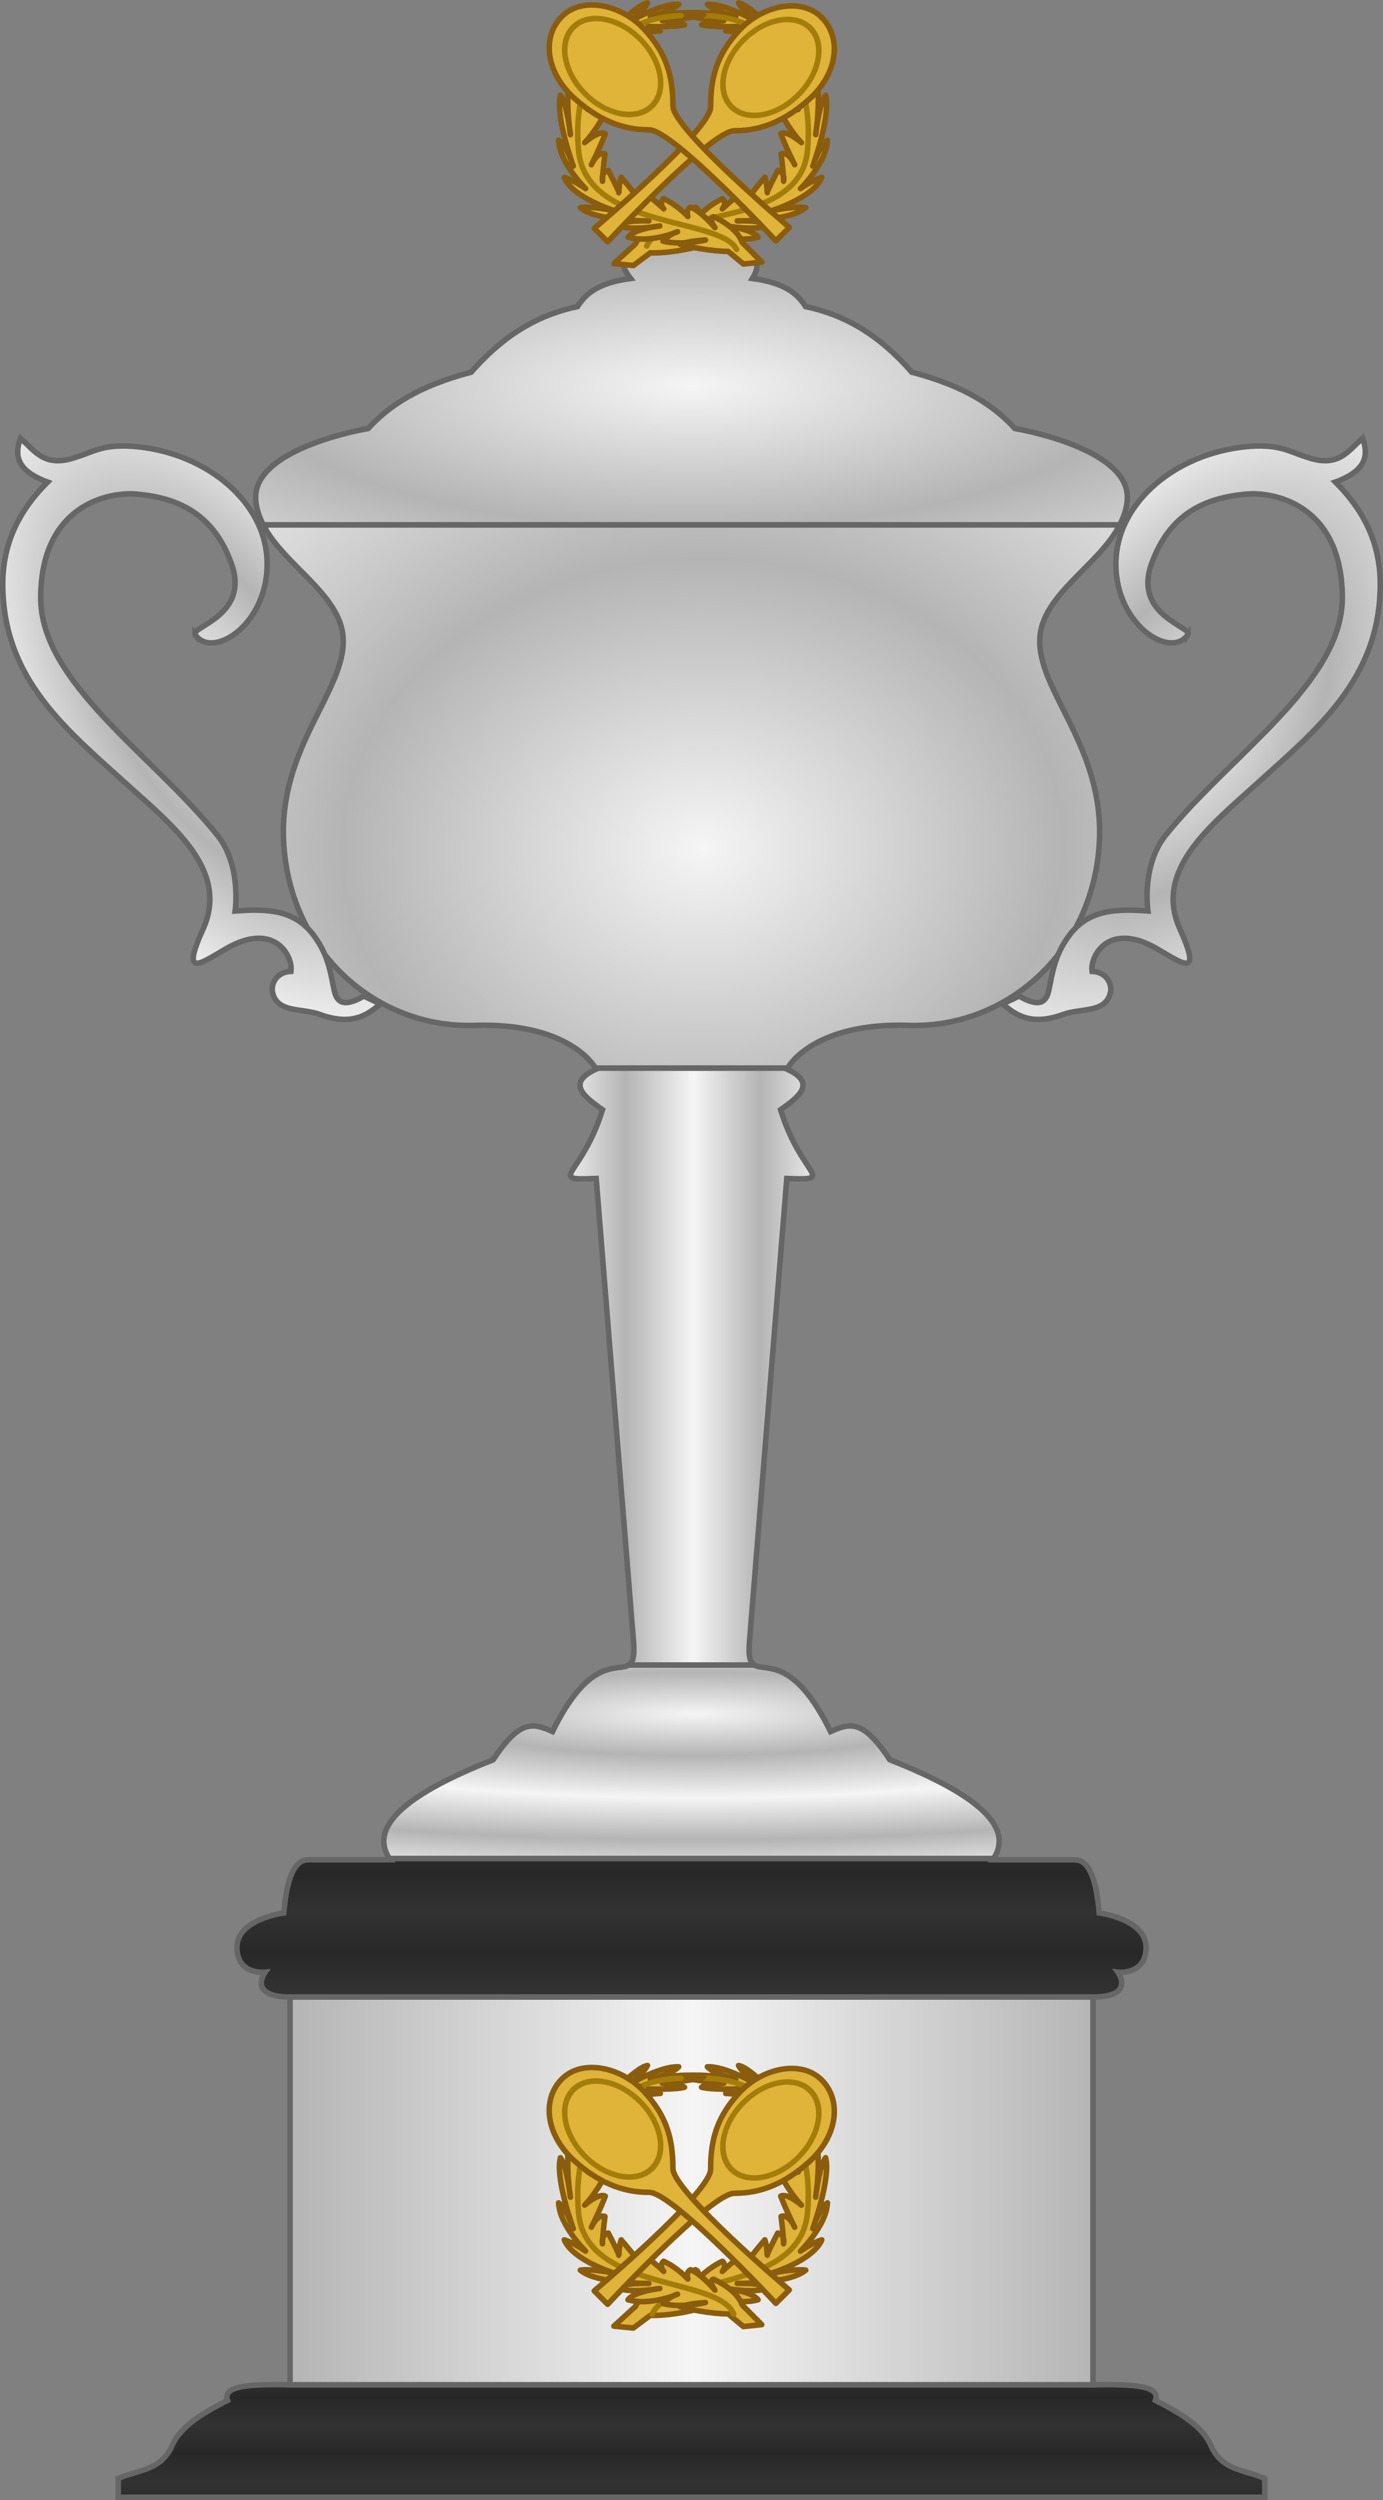 <?xml version="1.0" encoding="UTF-8" standalone="no"?>
<!-- Created with Inkscape (http://www.inkscape.org/) -->

<svg
   xmlns:dc="http://purl.org/dc/elements/1.1/"
   xmlns:cc="http://creativecommons.org/ns#"
   xmlns:rdf="http://www.w3.org/1999/02/22-rdf-syntax-ns#"
   xmlns:svg="http://www.w3.org/2000/svg"
   xmlns="http://www.w3.org/2000/svg"
   xmlns:xlink="http://www.w3.org/1999/xlink"
   xmlns:sodipodi="http://sodipodi.sourceforge.net/DTD/sodipodi-0.dtd"
   xmlns:inkscape="http://www.inkscape.org/namespaces/inkscape"
   width="501.407"
   height="906.154"
   id="svg2"
   version="1.1"
   inkscape:version="0.48.3 r9882"
   sodipodi:docname="open-australie_femmes03.svg">
  <rect width="100%" height="100%" fill="#808080" stroke="none"/>
  <sodipodi:namedview
     id="base"
     pagecolor="#ffffff"
     bordercolor="#666666"
     borderopacity="1.0"
     inkscape:pageopacity="0.0"
     inkscape:pageshadow="2"
     inkscape:zoom="0.35355339"
     inkscape:cx="-88.965136"
     inkscape:cy="744.62542"
     inkscape:document-units="px"
     inkscape:current-layer="layer1"
     showgrid="false"
     inkscape:window-width="1280"
     inkscape:window-height="1004"
     inkscape:window-x="-2"
     inkscape:window-y="-3"
     inkscape:window-maximized="1"
     fit-margin-top="0"
     fit-margin-left="0"
     fit-margin-right="0"
     fit-margin-bottom="0"
     showguides="true"
     inkscape:guide-bbox="true" />
  <defs
     id="defs4">
    <linearGradient
       id="linearGradient5240">
      <stop
         style="stop-color:#ffffff;stop-opacity:0.705;"
         offset="0"
         id="stop5242" />
      <stop
         style="stop-color:#ffffff;stop-opacity:0;"
         offset="1"
         id="stop5244" />
    </linearGradient>
    <linearGradient
       id="linearGradient4069">
      <stop
         id="stop4071"
         offset="0"
         style="stop-color:#323232;stop-opacity:1;" />
      <stop
         id="stop4073"
         offset="1"
         style="stop-color:#282828;stop-opacity:1;" />
    </linearGradient>
    <linearGradient
       id="linearGradient8074">
      <stop
         id="stop8076"
         offset="0"
         style="stop-color:#b4b4b4;stop-opacity:1;" />
      <stop
         id="stop8078"
         offset="1"
         style="stop-color:#878787;stop-opacity:1;" />
    </linearGradient>
    <linearGradient
       id="linearGradient7988">
      <stop
         id="stop7990"
         offset="0"
         style="stop-color:#f5f5f5;stop-opacity:1;" />
      <stop
         id="stop7992"
         offset="1"
         style="stop-color:#b4b4b4;stop-opacity:1;" />
    </linearGradient>
    <radialGradient
       gradientUnits="userSpaceOnUse"
       gradientTransform="matrix(1,0,0,1.344,0,-42.967)"
       r="89.214"
       fy="124.881"
       fx="855.647"
       cy="124.881"
       cx="855.647"
       id="radialGradient8020"
       xlink:href="#linearGradient7988"
       inkscape:collect="always" />
    <radialGradient
       gradientUnits="userSpaceOnUse"
       gradientTransform="matrix(1,0,0,1.344,0,-42.967)"
       r="89.214"
       fy="124.881"
       fx="855.647"
       cy="124.881"
       cx="855.647"
       id="radialGradient8022"
       xlink:href="#linearGradient7988"
       inkscape:collect="always" />
    <linearGradient
       inkscape:collect="always"
       xlink:href="#linearGradient4069"
       id="linearGradient5204"
       x1="430.408"
       y1="690.03"
       x2="430.408"
       y2="704.411"
       gradientUnits="userSpaceOnUse"
       spreadMethod="reflect" />
    <linearGradient
       inkscape:collect="always"
       xlink:href="#linearGradient4069"
       id="linearGradient5212"
       x1="377.104"
       y1="875.908"
       x2="377.104"
       y2="865.86"
       gradientUnits="userSpaceOnUse"
       spreadMethod="reflect" />
    <linearGradient
       inkscape:collect="always"
       xlink:href="#linearGradient7988"
       id="linearGradient5220"
       x1="444.796"
       y1="790.939"
       x2="592.102"
       y2="790.939"
       gradientUnits="userSpaceOnUse"
       spreadMethod="reflect" />
    <linearGradient
       inkscape:collect="always"
       xlink:href="#linearGradient7988"
       id="linearGradient5228"
       x1="442.663"
       y1="378.462"
       x2="578"
       y2="378.462"
       gradientUnits="userSpaceOnUse"
       spreadMethod="reflect"
       gradientTransform="translate(-193.5,3.154)" />
    <radialGradient
       inkscape:collect="always"
       xlink:href="#linearGradient5240"
       id="radialGradient5246"
       cx="388.909"
       cy="291.638"
       fx="388.909"
       fy="291.638"
       r="129.693"
       gradientTransform="matrix(1,0,0,0.673,0,95.403)"
       gradientUnits="userSpaceOnUse" />
    <radialGradient
       inkscape:collect="always"
       xlink:href="#linearGradient7988"
       id="radialGradient5265"
       cx="625.437"
       cy="261.022"
       fx="625.437"
       fy="261.022"
       r="69.469"
       gradientTransform="matrix(0.543,-0.825,0.485,0.32,158.952,693.742)"
       gradientUnits="userSpaceOnUse"
       spreadMethod="reflect" />
    <radialGradient
       inkscape:collect="always"
       xlink:href="#linearGradient7988"
       id="radialGradient5267"
       cx="272.975"
       cy="255.795"
       fx="272.975"
       fy="255.795"
       r="69.469"
       gradientTransform="matrix(0.438,-0.262,0.498,0.833,25.789,111.587)"
       gradientUnits="userSpaceOnUse"
       spreadMethod="reflect" />
    <linearGradient
       inkscape:collect="always"
       xlink:href="#linearGradient7988"
       id="linearGradient4236"
       gradientUnits="userSpaceOnUse"
       gradientTransform="translate(-193.5,3.154)"
       spreadMethod="reflect"
       x1="442.663"
       y1="378.462"
       x2="486.128"
       y2="378.462" />
    <radialGradient
       inkscape:collect="always"
       xlink:href="#linearGradient7988"
       id="radialGradient4243"
       cx="252.238"
       cy="574.992"
       fx="252.238"
       fy="574.992"
       r="112.564"
       gradientTransform="matrix(0.824,1.6234571e-8,0,0.135,44.222,543.597)"
       gradientUnits="userSpaceOnUse"
       spreadMethod="reflect" />
    <linearGradient
       inkscape:collect="always"
       xlink:href="#linearGradient7988"
       id="linearGradient4245"
       gradientUnits="userSpaceOnUse"
       gradientTransform="translate(-193.5,3.154)"
       spreadMethod="reflect"
       x1="444.784"
       y1="378.462"
       x2="469.232"
       y2="378.462" />
    <radialGradient
       inkscape:collect="always"
       xlink:href="#linearGradient7988"
       id="radialGradient4247"
       cx="254.946"
       cy="311.959"
       fx="254.946"
       fy="311.959"
       r="159.016"
       gradientTransform="matrix(0.822,-0.016,0.012,0.66,41.399,105.677)"
       gradientUnits="userSpaceOnUse"
       spreadMethod="reflect" />
    <radialGradient
       inkscape:collect="always"
       xlink:href="#linearGradient7988"
       id="radialGradient3815"
       cx="250.703"
       cy="139.922"
       fx="250.703"
       fy="139.922"
       r="159.016"
       gradientTransform="matrix(1,0,0,0.323,0,94.784)"
       gradientUnits="userSpaceOnUse"
       spreadMethod="reflect" />
  </defs>
  <g
     transform="translate(-193.5,3.154)"
     inkscape:label="Calque 1"
     inkscape:groupmode="layer"
     id="layer1">
    <path
       style="fill:url(#linearGradient5212);fill-opacity:1;stroke:#666666;stroke-width:2;stroke-linecap:butt;stroke-linejoin:miter;stroke-miterlimit:4;stroke-opacity:1;stroke-dasharray:none"
       d="m 589.757,861.219 -291.102,0 c -3.159,-0.036 -6.284,-0.073 -9.168,0 -8.652,0.22 -15.099,1.337 -13.486,5.663 -8.937,4.593 -17.391,9.428 -20.388,16.99 -4.047,8.52 -12.492,8.241 -19.256,11.327 l 0,6.796 415.698,0 0,-6.796 c -6.763,-3.086 -15.209,-2.807 -19.256,-11.327 -2.998,-7.563 -11.451,-12.398 -20.388,-16.99 1.612,-4.326 -4.834,-5.443 -13.486,-5.663 -2.884,-0.073 -6.009,-0.036 -9.168,0 z"
       id="path5165"
       inkscape:connector-curvature="0" />
    <path
       style="fill:url(#linearGradient5220);fill-opacity:1;stroke:#666666;stroke-width:2;stroke-linecap:butt;stroke-linejoin:miter;stroke-miterlimit:4;stroke-opacity:1;stroke-dasharray:none"
       d="m 297.31,720.659 c 0.49,0.021 0.803,0.106 1.345,0.106 l 0,140.454 291.102,0 0,-140.454 c 0.538,0 0.858,-0.086 1.345,-0.106 l -293.792,0 z"
       id="path5160"
       inkscape:connector-curvature="0" />
    <g
       transform="matrix(0.531,0,0,0.531,74.116,470.765)"
       id="g5131"
       style="fill:none;stroke:#806600;stroke-width:3.767;stroke-linecap:round;stroke-linejoin:round;stroke-miterlimit:4;stroke-opacity:1;stroke-dasharray:none">
      <path
         sodipodi:nodetypes="cccccccccccccccccccccccccccccccccccccccccccccccccccccccccccccc"
         id="path5147"
         d="m 657.263,696.604 11.598,-8.663 c 0,0 14.554,1.025 37.62,-5.656 -7.354,-2.004 -19.773,-2.324 -19.773,-2.324 0,0 18.818,3.135 31.835,-0.008 -5.657,-5.634 -9.975,-6.43 -9.975,-6.43 0,0 18.32,8.105 33.843,3.783 -4.249,-5.795 -21.709,-7.711 -21.709,-7.711 0,0 19.943,3.557 28.47,-0.329 -2.43,-3.718 -21.003,-3.115 -21.003,-3.115 0,0 35.596,0.477 46.82,-9.075 -7.487,-1.184 -23.554,2.132 -23.554,2.132 0,0 28.515,-8.61 34.501,-22.792 -6.184,1.748 -14.577,7.682 -14.577,7.682 0,0 17.851,-17.577 18.42,-32.961 -5.477,3.816 -10.018,17.618 -10.018,17.618 0,0 12.494,-34.165 8.777,-48.427 -4.531,5.77 -6.813,26.97 -6.813,26.97 0,0 4.712,-29.691 -1.105,-43.218 -2.159,5.3 -1.648,13.938 -1.648,13.938 0,0 0.956,-21.822 -5.539,-31.165 -3.49,4.871 0.967,16.259 0.967,16.259 0,0 -9.758,-30.672 -24.967,-39.137 3.27,7.7 9.492,18.996 9.492,18.996 0,0 -20.565,-24.016 -29.851,-25.589 3.19,6.08 13.194,13.348 13.194,13.348 0,0 -21.723,-13.109 -34.484,-12.436 3.811,4.569 19.444,8.339 19.444,8.339 0,0 -27.639,-4.946 -36.517,-1.27 8.592,2.59 28.248,4.18 28.248,4.18 0,0 -13.056,0.595 -15.162,2.697 6.615,1.872 24.992,1.19 24.992,1.19 0,0 -8.319,1.484 -8.464,3.052 10.019,0.189 20.383,4.239 20.383,4.239 0,0 -9.216,-0.349 -11.488,2.825 14.666,4.46 23.434,6.852 23.434,6.852 0,0 -10.73,-0.223 -11.718,2.575 9.362,5.145 19.601,8.42 19.601,8.42 0,0 -10.827,-2.077 -12.29,4.205 12.243,9.835 18.424,10.92 18.424,10.92 0,0 -7.719,-3.158 -11.034,2.665 7.869,13.281 14.213,10.892 14.213,10.892 0,0 -8.293,-3.198 -13.067,0.227 7.724,15.128 15.227,22.416 15.227,22.416 0,0 -9.784,-8.619 -14.119,-6.134 3.367,9.015 9.513,21.223 9.513,21.223 0,0 -4.062,-9.405 -9.295,-7.354 1.843,14.316 1.7,18.647 1.7,18.647 0,0 1.442,-5.955 -3.958,-7.357 -7.747,14.936 -7.231,15.211 -7.231,15.211 0,0 -0.051,-6.645 -1.577,-10.559 -11.075,12.732 -12.317,16.169 -12.317,16.169 0,0 3.034,-5.908 -0.847,-7.76 -11.89,9.039 -15.861,13.12 -15.861,13.12 0,0 3.419,-4.004 0.094,-6.925 -9.484,4.276 -16.762,12.236 -16.762,12.236 0,0 1.801,-4.897 -1.692,-6.467 -7.55,3.073 -19.651,14.757 -19.651,14.757 0,0 6.162,-7.029 1.73,-7.589 -19.992,8.666 -22.96,17.827 -22.96,17.827 l -14.809,13.531 13.294,1.313"
         style="fill:#e0b339;stroke:#8a5c0d;stroke-width:3.767;stroke-linecap:round;stroke-linejoin:round;stroke-miterlimit:4;stroke-opacity:1;stroke-dasharray:none;fill-opacity:1"
         inkscape:connector-curvature="0" />
      <path
         id="path5145"
         d="m 670.156,687.062 c 11,-26 101,-15 106,-69 5,-54 -23,-91 -70,-92"
         style="fill:none;stroke:#a47c0a;stroke-width:3.767;stroke-linecap:round;stroke-linejoin:round;stroke-miterlimit:4;stroke-opacity:1;stroke-dasharray:none"
         inkscape:connector-curvature="0" />
      <path
         sodipodi:nodetypes="cccccccccccccccccccccccccccccccccccccccccccccccccccccccccccccc"
         style="fill:#e0b339;stroke:#8a5c0d;stroke-width:3.767;stroke-linecap:round;stroke-linejoin:round;stroke-miterlimit:4;stroke-opacity:1;stroke-dasharray:none;fill-opacity:1"
         d="m 732.402,695.594 -10.401,-8.624 c 0,0 -13.335,0.212 -32.777,-4.822 6.246,-2.508 17.282,-2.931 17.282,-2.931 0,0 -16.028,3.878 -29.045,0.735 5.657,-5.634 9.975,-6.43 9.975,-6.43 0,0 -18.32,8.105 -33.843,3.783 4.249,-5.795 21.709,-7.711 21.709,-7.711 0,0 -19.943,3.557 -28.47,-0.329 2.43,-3.718 21.003,-3.115 21.003,-3.115 0,0 -35.596,0.477 -46.82,-9.075 7.487,-1.184 23.554,2.132 23.554,2.132 0,0 -28.515,-8.61 -34.501,-22.792 6.184,1.748 14.577,7.682 14.577,7.682 0,0 -17.851,-17.577 -18.42,-32.961 5.477,3.816 10.018,17.618 10.018,17.618 0,0 -12.494,-34.165 -8.777,-48.427 4.531,5.77 6.813,26.97 6.813,26.97 0,0 -4.712,-29.691 1.104,-43.218 2.159,5.3 1.648,13.938 1.648,13.938 0,0 -0.956,-21.822 5.539,-31.165 3.49,4.871 -0.967,16.259 -0.967,16.259 0,0 9.758,-30.672 24.967,-39.137 -3.27,7.7 -9.492,18.996 -9.492,18.996 0,0 20.565,-24.016 29.851,-25.589 -3.19,6.08 -13.194,13.348 -13.194,13.348 0,0 21.723,-13.109 34.484,-12.436 -3.811,4.569 -19.444,8.339 -19.444,8.339 0,0 27.639,-4.946 36.517,-1.27 -8.592,2.59 -28.248,4.18 -28.248,4.18 0,0 13.056,0.595 15.162,2.697 -6.614,1.872 -24.991,1.19 -24.991,1.19 0,0 8.319,1.484 8.464,3.052 -10.019,0.189 -20.384,4.239 -20.384,4.239 0,0 9.216,-0.349 11.488,2.825 -14.666,4.46 -23.435,6.852 -23.435,6.852 0,0 10.73,-0.223 11.718,2.575 -9.362,5.145 -19.601,8.42 -19.601,8.42 0,0 10.827,-2.077 12.291,4.205 -12.244,9.835 -18.424,10.92 -18.424,10.92 0,0 7.719,-3.158 11.034,2.665 -7.869,13.281 -14.213,10.892 -14.213,10.892 0,0 8.293,-3.198 13.067,0.227 -7.724,15.128 -15.227,22.416 -15.227,22.416 0,0 9.784,-8.619 14.119,-6.134 -3.367,9.015 -9.513,21.223 -9.513,21.223 0,0 4.062,-9.405 9.295,-7.354 -1.843,14.316 -1.7,18.647 -1.7,18.647 0,0 -1.442,-5.955 3.958,-7.357 7.747,14.936 7.231,15.211 7.231,15.211 0,0 0.051,-6.645 1.577,-10.559 11.075,12.732 12.317,16.169 12.317,16.169 0,0 -3.034,-5.908 0.847,-7.76 11.89,9.039 15.861,13.12 15.861,13.12 0,0 -3.419,-4.004 -0.094,-6.925 9.484,4.276 16.608,12.166 16.608,12.166 0,0 -1.642,-4.824 1.846,-6.397 7.531,3.065 16.603,13.978 16.603,13.978 0,0 -4.949,-6.827 -0.856,-7.45 17.302,8.169 19.403,17.472 19.403,17.472 l 13.459,13.515 -12.552,1.316"
         id="path5151"
         inkscape:connector-curvature="0" />
      <path
         style="fill:none;stroke:#a47c0a;stroke-width:3.767;stroke-linecap:round;stroke-linejoin:round;stroke-miterlimit:4;stroke-opacity:1;stroke-dasharray:none"
         d="m 725.848,687.062 c -11,-26 -101,-15 -106,-69 -5,-54 23,-91 70,-92"
         id="path5149"
         inkscape:connector-curvature="0" />
      <g
         transform="matrix(0.707,0.707,-0.707,0.707,573.262,-477.694)"
         id="g5133"
         style="fill:none;stroke:#806600;stroke-width:3.767;stroke-linecap:round;stroke-linejoin:round;stroke-miterlimit:4;stroke-opacity:1;stroke-dasharray:none">
        <path
           sodipodi:nodetypes="ccszzzsc"
           inkscape:connector-curvature="0"
           id="path5135"
           d="m 853.051,772.033 12.971,0 c 0,0 -3.816,-103.396 7.631,-114.843 9.922,-9.922 19.537,-24.856 20.867,-51.314 1.329,-26.459 -13.911,-45.496 -33.543,-45.496 -19.632,0 -34.276,22.712 -33.543,45.496 0.733,22.784 8.757,36.905 23.166,51.314 11.207,11.207 2.451,114.843 2.451,114.843 z"
           style="fill:#e0b339;stroke:#8a5c0d;stroke-width:3.767;stroke-linecap:round;stroke-linejoin:round;stroke-miterlimit:4;stroke-opacity:1;stroke-dasharray:none;fill-opacity:1" />
        <path
           sodipodi:type="arc"
           style="fill:none;stroke:#a47c0a;stroke-width:3.873;stroke-linecap:round;stroke-linejoin:round;stroke-miterlimit:4;stroke-opacity:1;stroke-dasharray:none;stroke-dashoffset:0"
           id="path5137"
           sodipodi:cx="810"
           sodipodi:cy="611.40643"
           sodipodi:rx="28"
           sodipodi:ry="38"
           d="m 838,611.406 c 0,20.987 -12.536,38 -28,38 -15.464,0 -28,-17.013 -28,-38 0,-20.987 12.536,-38 28,-38 15.464,0 28,17.013 28,38 z"
           transform="matrix(0.946,0,0,1,94.397,-2.344)" />
      </g>
      <g
         id="g5139"
         transform="matrix(-0.707,0.707,0.707,0.707,821.021,-478.337)"
         style="fill:none;stroke:#806600;stroke-width:3.767;stroke-linecap:round;stroke-linejoin:round;stroke-miterlimit:4;stroke-opacity:1;stroke-dasharray:none">
        <path
           style="fill:#e0b339;stroke:#8a5c0d;stroke-width:3.767;stroke-linecap:round;stroke-linejoin:round;stroke-miterlimit:4;stroke-opacity:1;stroke-dasharray:none;fill-opacity:1"
           d="m 853.051,772.033 12.971,0 c 0,0 -3.816,-103.396 7.631,-114.843 9.922,-9.922 19.537,-24.856 20.867,-51.314 1.329,-26.459 -13.911,-45.496 -33.543,-45.496 -19.632,0 -34.276,22.712 -33.543,45.496 0.733,22.784 8.757,36.905 23.166,51.314 11.207,11.207 2.451,114.843 2.451,114.843 z"
           id="path5141"
           inkscape:connector-curvature="0"
           sodipodi:nodetypes="ccszzzsc" />
        <path
           transform="matrix(0.946,0,0,1,94.397,-2.344)"
           d="m 838,611.406 c 0,20.987 -12.536,38 -28,38 -15.464,0 -28,-17.013 -28,-38 0,-20.987 12.536,-38 28,-38 15.464,0 28,17.013 28,38 z"
           sodipodi:ry="38"
           sodipodi:rx="28"
           sodipodi:cy="611.40643"
           sodipodi:cx="810"
           id="path5143"
           style="fill:none;stroke:#a47c0a;stroke-width:3.873;stroke-linecap:round;stroke-linejoin:round;stroke-miterlimit:4;stroke-opacity:1;stroke-dasharray:none;stroke-dashoffset:0"
           sodipodi:type="arc" />
      </g>
    </g>
    <path
       style="fill:url(#linearGradient5204);fill-opacity:1;stroke:#666666;stroke-width:2;stroke-linecap:butt;stroke-linejoin:miter;stroke-miterlimit:4;stroke-opacity:1;stroke-dasharray:none"
       d="m 553.723,670.466 -219.035,0 c 0.099,0.15 0.107,0.311 0.212,0.46 l -29.45,0 c -4.317,-0.066 -7.753,4.28 -9.062,19.256 0,0 -16.99,2.265 -16.99,12.46 0,10.194 10.194,9.062 10.194,9.062 0,0 -6.137,8.378 7.716,8.955 l 293.792,0 c 13.867,-0.574 7.716,-8.955 7.716,-8.955 0,0 10.194,1.133 10.194,-9.062 0,-10.194 -16.99,-12.46 -16.99,-12.46 -1.309,-14.976 -4.744,-19.321 -9.062,-19.256 l -29.45,0 c 0.106,-0.149 0.114,-0.311 0.212,-0.46 z"
       id="path5158"
       inkscape:connector-curvature="0" />
    <path
       style="fill:url(#radialGradient4243);fill-opacity:1;stroke:#666666;stroke-width:2;stroke-linecap:butt;stroke-linejoin:miter;stroke-miterlimit:4;stroke-opacity:1;stroke-dasharray:none"
       d="M 273.438 603.5 L 227.969 603.5 C 224.002 606.025 213.838 600.054 200.312 627.625 C 193.258 624.473 188.52 623.097 178.781 637.844 C 144.554 651.324 134.235 663.086 141.188 673.625 L 360.219 673.625 C 367.172 663.086 356.852 651.324 322.625 637.844 C 312.886 623.097 308.179 624.473 301.125 627.625 C 287.6 600.054 277.414 606.025 273.438 603.5 z "
       id="path4241"
       transform="translate(193.5,-3.154)" />
    <path
       style="fill:url(#linearGradient4245);fill-opacity:1;stroke:#666666;stroke-width:2;stroke-linecap:butt;stroke-linejoin:miter;stroke-miterlimit:4;stroke-opacity:1;stroke-dasharray:none"
       d="M 215.875 387.125 C 215.899 387.167 216.156 387.5 216.156 387.5 C 205.412 392.408 211.393 397.31 218.438 402.219 C 211.028 426.456 197.727 427.873 216.156 427.156 L 229.75 595.938 C 230.013 600.734 229.359 602.615 227.969 603.5 L 273.438 603.5 C 272.044 602.615 271.393 600.734 271.656 595.938 L 285.25 427.156 C 303.679 427.873 290.409 426.456 283 402.219 C 290.044 397.31 295.994 392.408 285.25 387.5 C 285.25 387.5 285.507 387.167 285.531 387.125 L 215.875 387.125 z "
       id="path4234"
       transform="translate(193.5,-3.154)" />
    <path
       style="fill:url(#radialGradient4247);fill-opacity:1;stroke:#666666;stroke-width:2;stroke-linecap:butt;stroke-linejoin:miter;stroke-miterlimit:4;stroke-opacity:1;stroke-dasharray:none"
       d="M 95.438 190.219 C 102.797 204.81 123.474 215.337 124.406 231.188 C 125.539 250.443 100.645 270.853 102.875 305.969 C 105.391 345.597 136.855 372.789 171.969 371.656 C 205.828 370.564 215.23 385.998 215.875 387.125 L 285.531 387.125 C 286.176 385.998 295.578 370.564 329.438 371.656 C 364.551 372.789 396.015 345.597 398.531 305.969 C 400.761 270.853 375.867 250.443 377 231.188 C 377.932 215.337 398.609 204.81 405.969 190.219 L 95.438 190.219 z "
       id="path3043"
       transform="translate(193.5,-3.154)" />
    <path
       style="fill:url(#radialGradient3815);fill-opacity:1;stroke:#666666;stroke-width:2;stroke-linecap:butt;stroke-linejoin:miter;stroke-miterlimit:4;stroke-opacity:1;stroke-dasharray:none"
       d="M 95.438 190.219 L 405.969 190.219 C 407.55 187.084 408.719 183.83 408.719 180.219 C 408.719 162.06 367.938 155.312 367.938 155.312 C 360.545 147.25 349.974 139.965 330.562 134.906 C 317.725 120.183 304.9 113.808 292.062 111.125 C 289.15 106.558 284.663 102.515 272.781 100.938 C 279.682 89.75 263.671 90.795 250.719 89.625 C 237.767 90.795 218.724 88.25 228.625 100.938 C 216.744 102.515 212.287 106.558 209.375 111.125 C 196.538 113.808 183.681 120.183 170.844 134.906 C 151.433 139.965 140.861 147.25 133.469 155.312 C 133.469 155.312 92.688 162.06 92.688 180.219 C 92.688 183.83 93.856 187.084 95.438 190.219 z "
       id="path4589"
       transform="translate(193.5,-3.154)" />
    <g
       id="g5117"
       transform="matrix(0.531,0,0,0.531,74.123,-276.812)"
       style="fill:none;stroke:#806600;stroke-width:3.767;stroke-linecap:round;stroke-linejoin:round;stroke-miterlimit:4;stroke-opacity:1;stroke-dasharray:none">
      <path
         inkscape:connector-curvature="0"
         style="fill:#e0b339;stroke:#8a5c0d;stroke-width:3.767;stroke-linecap:round;stroke-linejoin:round;stroke-miterlimit:4;stroke-opacity:1;stroke-dasharray:none;fill-opacity:1"
         d="m 657.263,696.604 11.598,-8.663 c 0,0 14.554,1.025 37.62,-5.656 -7.354,-2.004 -19.773,-2.324 -19.773,-2.324 0,0 18.818,3.135 31.835,-0.008 -5.657,-5.634 -9.975,-6.43 -9.975,-6.43 0,0 18.32,8.105 33.843,3.783 -4.249,-5.795 -21.709,-7.711 -21.709,-7.711 0,0 19.943,3.557 28.47,-0.329 -2.43,-3.718 -21.003,-3.115 -21.003,-3.115 0,0 35.596,0.477 46.82,-9.075 -7.487,-1.184 -23.554,2.132 -23.554,2.132 0,0 28.515,-8.61 34.501,-22.792 -6.184,1.748 -14.577,7.682 -14.577,7.682 0,0 17.851,-17.577 18.42,-32.961 -5.477,3.816 -10.018,17.618 -10.018,17.618 0,0 12.494,-34.165 8.777,-48.427 -4.531,5.77 -6.813,26.97 -6.813,26.97 0,0 4.712,-29.691 -1.105,-43.218 -2.159,5.3 -1.648,13.938 -1.648,13.938 0,0 0.956,-21.822 -5.539,-31.165 -3.49,4.871 0.967,16.259 0.967,16.259 0,0 -9.758,-30.672 -24.967,-39.137 3.27,7.7 9.492,18.996 9.492,18.996 0,0 -20.565,-24.016 -29.851,-25.589 3.19,6.08 13.194,13.348 13.194,13.348 0,0 -21.723,-13.109 -34.484,-12.436 3.811,4.569 19.444,8.339 19.444,8.339 0,0 -27.639,-4.946 -36.517,-1.27 8.592,2.59 28.248,4.18 28.248,4.18 0,0 -13.056,0.595 -15.162,2.697 6.615,1.872 24.992,1.19 24.992,1.19 0,0 -8.319,1.484 -8.464,3.052 10.019,0.189 20.383,4.239 20.383,4.239 0,0 -9.216,-0.349 -11.488,2.825 14.666,4.46 23.434,6.852 23.434,6.852 0,0 -10.73,-0.223 -11.718,2.575 9.362,5.145 19.601,8.42 19.601,8.42 0,0 -10.827,-2.077 -12.29,4.205 12.243,9.835 18.424,10.92 18.424,10.92 0,0 -7.719,-3.158 -11.034,2.665 7.869,13.281 14.213,10.892 14.213,10.892 0,0 -8.293,-3.198 -13.067,0.227 7.724,15.128 15.227,22.416 15.227,22.416 0,0 -9.784,-8.619 -14.119,-6.134 3.367,9.015 9.513,21.223 9.513,21.223 0,0 -4.062,-9.405 -9.295,-7.354 1.843,14.316 1.7,18.647 1.7,18.647 0,0 1.442,-5.955 -3.958,-7.357 -7.747,14.936 -7.231,15.211 -7.231,15.211 0,0 -0.051,-6.645 -1.577,-10.559 -11.075,12.732 -12.317,16.169 -12.317,16.169 0,0 3.034,-5.908 -0.847,-7.76 -11.89,9.039 -15.861,13.12 -15.861,13.12 0,0 3.419,-4.004 0.094,-6.925 -9.484,4.276 -16.762,12.236 -16.762,12.236 0,0 1.801,-4.897 -1.692,-6.467 -7.55,3.073 -19.651,14.757 -19.651,14.757 0,0 6.162,-7.029 1.73,-7.589 -19.992,8.666 -22.96,17.827 -22.96,17.827 l -14.809,13.531 13.294,1.313"
         id="path0349"
         sodipodi:nodetypes="cccccccccccccccccccccccccccccccccccccccccccccccccccccccccccccc" />
      <path
         inkscape:connector-curvature="0"
         style="fill:none;stroke:#a47c0a;stroke-width:3.767;stroke-linecap:round;stroke-linejoin:round;stroke-miterlimit:4;stroke-opacity:1;stroke-dasharray:none"
         d="m 666.389,683.295 c 11,-26 104.767,-11.233 109.767,-65.233 5,-54 -23,-91 -70,-92"
         id="path4607"
         sodipodi:nodetypes="csc" />
      <path
         inkscape:connector-curvature="0"
         id="path5115"
         d="m 732.402,695.594 -10.401,-8.624 c 0,0 -13.335,0.212 -32.777,-4.822 6.246,-2.508 17.282,-2.931 17.282,-2.931 0,0 -16.028,3.878 -29.045,0.735 5.657,-5.634 9.975,-6.43 9.975,-6.43 0,0 -18.32,8.105 -33.843,3.783 4.249,-5.795 21.709,-7.711 21.709,-7.711 0,0 -19.943,3.557 -28.47,-0.329 2.43,-3.718 21.003,-3.115 21.003,-3.115 0,0 -35.596,0.477 -46.82,-9.075 7.487,-1.184 23.554,2.132 23.554,2.132 0,0 -28.515,-8.61 -34.501,-22.792 6.184,1.748 14.577,7.682 14.577,7.682 0,0 -17.851,-17.577 -18.42,-32.961 5.477,3.816 10.018,17.618 10.018,17.618 0,0 -12.494,-34.165 -8.777,-48.427 4.531,5.77 6.813,26.97 6.813,26.97 0,0 -4.712,-29.691 1.104,-43.218 2.159,5.3 1.648,13.938 1.648,13.938 0,0 -0.956,-21.822 5.539,-31.165 3.49,4.871 -0.967,16.259 -0.967,16.259 0,0 9.758,-30.672 24.967,-39.137 -3.27,7.7 -9.492,18.996 -9.492,18.996 0,0 20.565,-24.016 29.851,-25.589 -3.19,6.08 -13.194,13.348 -13.194,13.348 0,0 21.723,-13.109 34.484,-12.436 -3.811,4.569 -19.444,8.339 -19.444,8.339 0,0 27.639,-4.946 36.517,-1.27 -8.592,2.59 -28.248,4.18 -28.248,4.18 0,0 13.056,0.595 15.162,2.697 -6.614,1.872 -24.991,1.19 -24.991,1.19 0,0 8.319,1.484 8.464,3.052 -10.019,0.189 -20.384,4.239 -20.384,4.239 0,0 9.216,-0.349 11.488,2.825 -14.666,4.46 -23.435,6.852 -23.435,6.852 0,0 10.73,-0.223 11.718,2.575 -9.362,5.145 -19.601,8.42 -19.601,8.42 0,0 10.827,-2.077 12.291,4.205 -12.244,9.835 -18.424,10.92 -18.424,10.92 0,0 7.719,-3.158 11.034,2.665 -7.869,13.281 -14.213,10.892 -14.213,10.892 0,0 8.293,-3.198 13.067,0.227 -7.724,15.128 -15.227,22.416 -15.227,22.416 0,0 9.784,-8.619 14.119,-6.134 -3.367,9.015 -9.513,21.223 -9.513,21.223 0,0 4.062,-9.405 9.295,-7.354 -1.843,14.316 -1.7,18.647 -1.7,18.647 0,0 -1.442,-5.955 3.958,-7.357 7.747,14.936 7.231,15.211 7.231,15.211 0,0 0.051,-6.645 1.577,-10.559 11.075,12.732 12.317,16.169 12.317,16.169 0,0 -3.034,-5.908 0.847,-7.76 11.89,9.039 15.861,13.12 15.861,13.12 0,0 -3.419,-4.004 -0.094,-6.925 9.484,4.276 16.608,12.166 16.608,12.166 0,0 -1.642,-4.824 1.846,-6.397 7.531,3.065 16.603,13.978 16.603,13.978 0,0 -4.949,-6.827 -0.856,-7.45 17.302,8.169 19.403,17.472 19.403,17.472 l 13.459,13.515 -12.552,1.316"
         style="fill:#e0b339;stroke:#8a5c0d;stroke-width:3.767;stroke-linecap:round;stroke-linejoin:round;stroke-miterlimit:4;stroke-opacity:1;stroke-dasharray:none;fill-opacity:1"
         sodipodi:nodetypes="cccccccccccccccccccccccccccccccccccccccccccccccccccccccccccccc" />
      <path
         inkscape:connector-curvature="0"
         id="path5113"
         d="m 727.732,685.65 c -11,-22.233 -102.884,-13.587 -107.884,-67.587 -5,-54 23,-91 70,-92"
         style="fill:none;stroke:#a47c0a;stroke-width:3.767;stroke-linecap:round;stroke-linejoin:round;stroke-miterlimit:4;stroke-opacity:1;stroke-dasharray:none"
         sodipodi:nodetypes="csc" />
      <g
         id="g4597"
         transform="matrix(0.707,0.707,-0.707,0.707,573.262,-477.694)"
         style="fill:none;stroke:#806600;stroke-width:3.767;stroke-linecap:round;stroke-linejoin:round;stroke-miterlimit:4;stroke-opacity:1;stroke-dasharray:none">
        <path
           style="fill:#e0b339;stroke:#8a5c0d;stroke-width:3.767;stroke-linecap:round;stroke-linejoin:round;stroke-miterlimit:4;stroke-opacity:1;stroke-dasharray:none;fill-opacity:1"
           d="m 853.051,772.033 12.971,0 c 0,0 -3.816,-103.396 7.631,-114.843 9.922,-9.922 19.537,-24.856 20.867,-51.314 1.329,-26.459 -13.911,-45.496 -33.543,-45.496 -19.632,0 -34.276,22.712 -33.543,45.496 0.733,22.784 8.757,36.905 23.166,51.314 11.207,11.207 2.451,114.843 2.451,114.843 z"
           id="path4593"
           inkscape:connector-curvature="0"
           sodipodi:nodetypes="ccszzzsc" />
        <path
           transform="matrix(0.946,0,0,1,94.397,-2.344)"
           d="m 838,611.406 c 0,20.987 -12.536,38 -28,38 -15.464,0 -28,-17.013 -28,-38 0,-20.987 12.536,-38 28,-38 15.464,0 28,17.013 28,38 z"
           sodipodi:ry="38"
           sodipodi:rx="28"
           sodipodi:cy="611.40643"
           sodipodi:cx="810"
           id="path4595"
           style="fill:none;stroke:#a47c0a;stroke-width:3.873;stroke-linecap:round;stroke-linejoin:round;stroke-miterlimit:4;stroke-opacity:1;stroke-dasharray:none;stroke-dashoffset:0"
           sodipodi:type="arc" />
      </g>
      <g
         transform="matrix(-0.707,0.707,0.707,0.707,821.021,-478.337)"
         id="g4601"
         style="fill:none;stroke:#806600;stroke-width:3.767;stroke-linecap:round;stroke-linejoin:round;stroke-miterlimit:4;stroke-opacity:1;stroke-dasharray:none">
        <path
           sodipodi:nodetypes="ccszzzsc"
           inkscape:connector-curvature="0"
           id="path4603"
           d="m 853.051,772.033 12.971,0 c 0,0 -3.816,-103.396 7.631,-114.843 9.922,-9.922 19.537,-24.856 20.867,-51.314 1.329,-26.459 -13.911,-45.496 -33.543,-45.496 -19.632,0 -34.276,22.712 -33.543,45.496 0.733,22.784 8.757,36.905 23.166,51.314 11.207,11.207 2.451,114.843 2.451,114.843 z"
           style="fill:#e0b339;stroke:#8a5c0d;stroke-width:3.767;stroke-linecap:round;stroke-linejoin:round;stroke-miterlimit:4;stroke-opacity:1;stroke-dasharray:none;fill-opacity:1" />
        <path
           sodipodi:type="arc"
           style="fill:none;stroke:#a47c0a;stroke-width:3.873;stroke-linecap:round;stroke-linejoin:round;stroke-miterlimit:4;stroke-opacity:1;stroke-dasharray:none;stroke-dashoffset:0"
           id="path4605"
           sodipodi:cx="810"
           sodipodi:cy="611.40643"
           sodipodi:rx="28"
           sodipodi:ry="38"
           d="m 838,611.406 c 0,20.987 -12.536,38 -28,38 -15.464,0 -28,-17.013 -28,-38 0,-20.987 12.536,-38 28,-38 15.464,0 28,17.013 28,38 z"
           transform="matrix(0.946,0,0,1,94.397,-2.344)" />
      </g>
    </g>
    <path
       style="fill:url(#radialGradient5267);fill-opacity:1;stroke:#666666;stroke-width:2;stroke-linecap:butt;stroke-linejoin:miter;stroke-miterlimit:4;stroke-opacity:1;stroke-dasharray:none"
       d="m 264.249,226.859 c 6.4,9.422 27.457,-4.246 26.029,-27.784 -1.241,-20.443 -21.497,-37.496 -46.397,-40.246 -12.685,-1.401 -16.664,1.88 -22.374,3.58 -12.073,4.387 -15.396,-2.373 -20.624,-6.705 -2.138,6.058 -1.51,11.723 9.88,15.859 -9.714,9.733 -16.314,21.417 -16.256,37.235 0.127,34.374 23.297,52.666 45.228,72.528 16.551,14.989 37.001,31.016 27.37,52.316 -8.173,18.076 -0.824,12.384 8.238,7.127 17.694,-10.265 24.452,2.667 23.639,8.151 -5.409,0.233 -7.231,4.729 -6.714,7.377 1.538,7.873 10.532,5.807 17.231,8.258 12.757,4.668 18.173,-0.965 21.944,-3.786 l -6.031,-2.89 c -8.036,4.735 -9.967,1.43 -10.716,-1.957 -1.356,-6.134 -1.915,-12.55 -7.385,-19.96 -7.243,-9.813 -17.741,-9.677 -28.566,-8.923 0,0 2.439,-16.401 -6.442,-27.454 -23.434,-29.165 -64.256,-55.393 -64.048,-86.315 0.228,-33.777 24.998,-38.228 34.843,-37.333 14.953,1.36 27.909,7.055 34.399,25.491 6.535,18.564 -15.104,22.702 -13.248,25.434 z"
       id="path5167"
       inkscape:connector-curvature="0"
       sodipodi:nodetypes="ssscccsssscssccsscsssss" />
    <path
       sodipodi:nodetypes="ssscccsssscssccsscsssss"
       inkscape:connector-curvature="0"
       id="path5169"
       d="m 624.163,226.859 c -6.4,9.422 -27.457,-4.246 -26.029,-27.784 1.241,-20.443 21.497,-37.496 46.397,-40.246 12.685,-1.401 16.664,1.88 22.374,3.58 12.073,4.387 15.396,-2.373 20.624,-6.705 2.138,6.058 1.51,11.723 -9.88,15.859 9.714,9.733 16.314,21.417 16.256,37.235 -0.127,34.374 -23.297,52.666 -45.228,72.528 -16.551,14.989 -37.001,31.016 -27.37,52.316 8.173,18.076 0.824,12.384 -8.238,7.127 -17.693,-10.265 -24.452,2.667 -23.639,8.151 5.409,0.233 7.231,4.729 6.714,7.377 -1.538,7.873 -10.532,5.807 -17.231,8.258 -12.757,4.668 -18.173,-0.965 -21.944,-3.786 l 6.031,-2.89 c 8.036,4.735 9.967,1.43 10.716,-1.957 1.356,-6.134 1.915,-12.55 7.385,-19.96 7.243,-9.813 17.741,-9.677 28.566,-8.923 0,0 -2.439,-16.401 6.442,-27.454 23.434,-29.165 64.256,-55.393 64.048,-86.315 -0.228,-33.777 -24.998,-38.228 -34.843,-37.333 -14.953,1.36 -27.909,7.055 -34.399,25.491 -6.535,18.564 15.104,22.702 13.248,25.434 z"
       style="fill:url(#radialGradient5265);fill-opacity:1;stroke:#666666;stroke-width:2;stroke-linecap:butt;stroke-linejoin:miter;stroke-miterlimit:4;stroke-opacity:1;stroke-dasharray:none" />
    <path
       sodipodi:type="arc"
       style="fill:url(#radialGradient5246);fill-opacity:1;stroke:none"
       id="path5230"
       sodipodi:cx="388.90872"
       sodipodi:cy="291.63776"
       sodipodi:rx="128.69344"
       sodipodi:ry="86.267029"
       d="m 517.602,291.638 c 0,47.644 -57.618,86.267 -128.693,86.267 -71.075,0 -128.693,-38.623 -128.693,-86.267 0,-47.644 57.618,-86.267 128.693,-86.267 71.075,0 128.693,38.623 128.693,86.267 z"
       transform="matrix(1.176,0,0,1.033,-433.082,-15.906)" />
  </g>
</svg>
